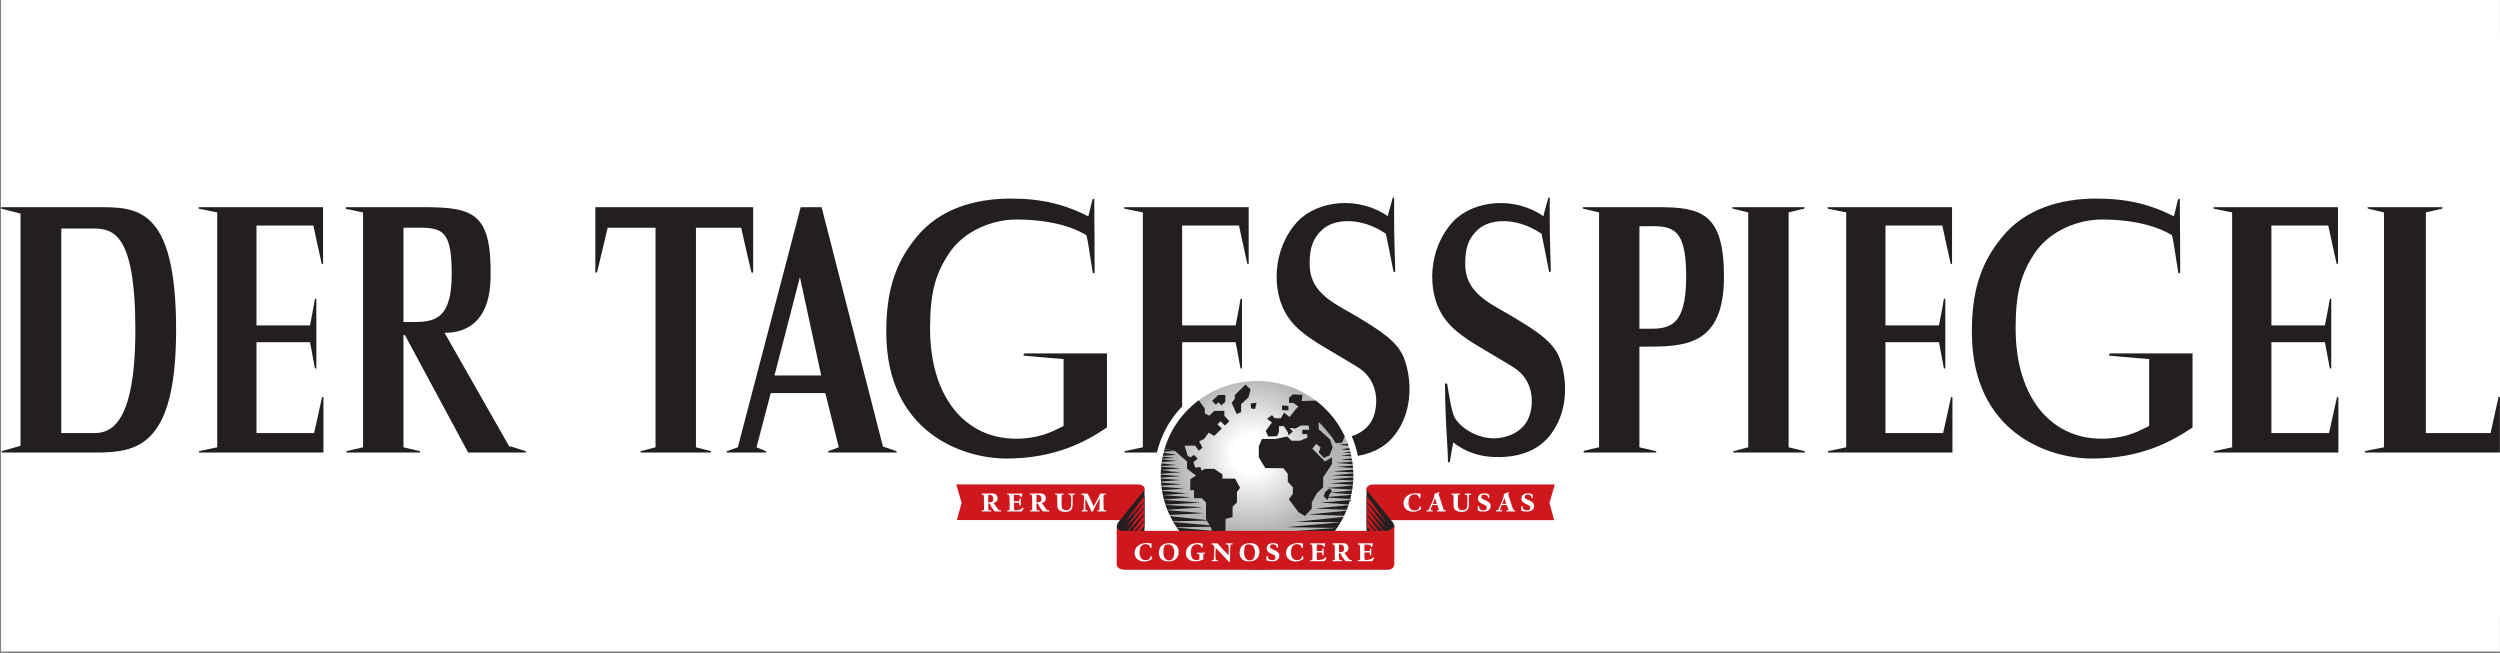 <svg width="1535" height="401" viewBox="0 0 1535 401" fill="none" xmlns="http://www.w3.org/2000/svg">
<rect x="0" y="0" width="1535" height="401" fill="#808080" stroke="none"/>
<rect width="1534.33" height="400.026" transform="translate(0.622)" fill="white"/>
<g clip-path="url(#clip0_115_41)">
<rect width="1534.33" height="360.026" transform="translate(0.622 20)" fill="white"/>
<path d="M12.6 273.72L1.347 276.936C0.669 276.936 0.885 277.852 1.347 277.852C13.988 277.852 58.537 277.852 58.537 277.852C83.803 277.852 108.128 274.636 108.128 202.533C108.128 126.518 83.802 127.21 59.678 127.21C59.678 127.21 15.344 127.21 0.885 127.21C0.669 127.21 0.422 127.902 0.885 128.126L12.6 131.118V273.72ZM37.634 265.922V140.301H55.778C68.403 140.301 83.109 140.759 83.109 202.533C83.109 267.295 64.04 265.922 56.009 265.922H37.634ZM197.458 161.654C197.674 162.346 198.368 162.346 198.368 161.654V127.21C198.368 127.21 141.178 127.21 122.125 127.21C121.893 127.21 121.662 127.902 122.125 128.126L133.378 130.426V274.636L122.587 276.936C121.893 276.936 121.893 277.852 122.587 277.852H198.599V244.1C198.599 243.642 197.905 243.408 197.674 244.1C196.533 249.61 192.849 265.922 192.849 265.922H157.487V210.108H190.336C190.336 210.108 192.402 220.671 193.312 225.963C193.312 226.421 194.236 226.421 194.236 225.963V183.704C194.236 183.247 193.543 183.247 193.312 183.704C192.849 187.149 190.336 199.775 190.336 199.775H157.487V138.465H192.402C192.402 138.465 195.393 152.471 197.458 161.654ZM322.583 277.852C323.046 277.852 323.261 277.17 322.583 276.936C321.442 276.478 316.386 275.098 313.858 274.178H312.717L272.977 204.371C289.286 204.371 301.002 194.494 301.217 170.149C301.911 130.884 290.889 127.21 260.121 127.21C260.121 127.21 228.89 127.21 212.58 127.21C212.134 127.21 212.134 128.126 212.58 128.36C213.259 128.36 222.924 130.426 222.924 130.426C222.924 130.426 222.924 269.137 222.924 274.636L213.043 276.936C212.349 276.936 212.581 277.852 213.043 277.852C220.627 277.852 248.637 277.852 257.593 277.852C258.055 277.852 258.055 276.936 257.593 276.936L247.727 274.636C247.727 272.805 247.727 205.749 247.727 205.749H248.637L287.452 277.852C287.452 277.852 313.411 277.852 322.583 277.852ZM247.727 139.843C269.54 139.843 277.355 137.091 277.355 168.085C277.355 199.775 264.021 197.71 247.727 197.71V139.843ZM393.786 276.936C393.092 276.936 393.092 277.852 393.786 277.852C408.461 277.852 422.257 277.852 436.254 277.852C436.485 277.852 436.948 277.17 436.254 276.936L427.313 274.636V139.843H455.091C455.091 139.843 459.685 160.51 461.288 166.935C461.288 167.627 462.444 167.627 462.444 166.935V127.21H365.529V166.935C365.529 167.627 366.439 167.627 366.67 166.935C369.198 156.144 373.114 139.843 373.114 139.843H402.495V274.636" fill="#231F20"/>
<path d="M506.763 241.342L515.026 274.636L508.829 276.936C508.366 276.936 508.366 277.852 508.829 277.852H550.157C550.85 277.852 550.619 276.936 550.157 276.936L542.125 274.178L504.466 127.21H491.61L453.026 274.636L446.582 276.936C446.135 276.936 445.904 277.852 446.582 277.852C455.076 277.852 460.595 277.852 470.013 277.852C470.476 277.852 470.707 277.17 470.013 276.936L464.51 274.636L473.235 241.342C487.247 241.342 506.763 241.342 506.763 241.342ZM491.147 170.149L504.219 230.546H475.532" fill="#231F20"/>
<path fill-rule="evenodd" clip-rule="evenodd" d="M653.037 220.447C653.037 220.447 638.331 219.297 628.697 218.383C628.003 218.383 628.697 216.997 629.159 216.997H679.675V262.472C667.05 270.969 648.212 281.536 617.906 281.536C591.038 281.536 544.176 265.453 544.176 203.919C544.176 180.946 548.538 162.804 562.55 145.804C576.563 128.36 598.375 121.929 620.419 121.929C630.762 121.929 638.578 122.845 646.378 124.687C658.325 127.434 667.959 132.726 667.959 132.726L668.422 132.268C668.884 130.426 670.719 122.61 670.719 122.61C670.95 121.929 671.874 121.929 671.874 122.61C671.874 125.539 671.902 128.554 671.937 132.449C672 139.557 672.09 149.595 672.09 167.391C672.09 167.861 670.95 167.861 670.95 167.391C670.315 163.792 669.754 160.088 669.238 156.678C668.437 151.388 667.743 146.808 667.05 144.432C658.078 138.922 643.85 134.791 623.641 134.791C609.859 134.791 591.716 141.444 582.313 156.144C574.266 168.541 571.06 180.032 571.06 201.619C571.06 243.866 592.641 269.361 623.872 269.361C637.367 269.361 645.362 265.361 650.56 262.76C651.466 262.306 652.287 261.896 653.037 261.556V220.447ZM766.693 161.654C766.693 162.346 766.015 162.346 765.784 161.654C763.718 152.471 760.743 138.465 760.743 138.465H725.827V199.775H758.662C758.662 199.775 761.205 187.149 761.652 183.703C761.884 183.247 762.578 183.247 762.578 183.703V225.963C762.578 226.42 761.652 226.42 761.652 225.963C760.743 220.671 758.662 210.108 758.662 210.108H725.827V249.533C718.348 257.341 712.912 267.055 710.358 277.851H690.928C690.234 277.851 690.234 276.936 690.928 276.936L701.718 274.636V130.426L690.465 128.126C690.003 127.902 690.234 127.21 690.465 127.21H766.693V161.654ZM833.729 279.887C842.875 278.326 852.153 274.073 858.306 264.314C867.493 250.297 866.568 232.611 862.437 220.905C858.806 210.044 847.597 203.19 835.409 195.736L834.875 195.41C832.642 194.033 830.326 192.723 828.011 191.414C816.035 184.642 804.106 177.896 804.106 162.118C804.106 152.013 806.171 146.274 811.906 140.987C819.259 134.099 835.784 133.183 850.937 143.516C850.937 143.516 854.39 160.052 855.546 166.477C855.546 167.391 856.687 166.935 856.687 166.477C855.908 143.278 855.949 133.588 855.981 125.893C855.987 124.449 855.993 123.074 855.993 121.695C855.993 121.002 855.3 121.002 855.084 121.695C855.013 121.975 854.705 123.077 854.311 124.483C853.42 127.665 852.093 132.408 852.093 132.726C834.643 120.545 809.609 122.61 796.752 135.941C780.674 153.385 781.137 179.116 789.862 193.122C795.899 203.072 805.795 208.899 820.073 217.306C824.243 219.762 828.787 222.437 833.718 225.5C847.499 233.995 846.127 250.297 842.69 257.414C840.051 262.97 835.004 266.202 829.962 267.818C831.617 271.658 832.889 275.697 833.729 279.887ZM917.083 280.609C908.358 280.151 900.327 277.851 892.28 271.661C892.28 271.661 891.14 277.628 890.215 283.367C890.215 284.059 889.058 284.059 889.058 283.367C889.058 280.206 888.792 275.736 888.464 270.213C887.934 261.29 887.24 249.619 887.24 236.284C887.24 235.147 888.38 235.147 888.611 235.827C889.305 240.427 891.371 253.517 893.205 256.498C897.784 263.845 907.911 269.137 917.314 269.137C923.974 269.137 934.086 266.145 938.202 257.414C941.655 250.297 943.042 233.995 929.261 225.5C924.327 222.435 919.78 219.758 915.607 217.301C901.333 208.897 891.437 203.07 885.389 193.122C876.664 179.116 876.202 153.385 892.28 135.941C905.152 122.61 930.171 120.545 947.637 132.726C947.637 132.406 948.976 127.594 949.862 124.411C950.244 123.039 950.542 121.97 950.611 121.695C950.843 121.002 951.537 121.002 951.537 121.695C951.537 123.092 951.531 124.483 951.524 125.947C951.492 133.633 951.45 143.332 952.214 166.477C952.214 166.935 951.074 167.391 951.074 166.477C949.933 160.052 946.48 143.516 946.48 143.516C931.327 133.183 914.786 134.099 907.449 140.987C901.699 146.274 899.633 152.013 899.633 162.118C899.633 177.896 911.563 184.642 923.538 191.414C925.853 192.723 928.17 194.033 930.402 195.41L930.901 195.715C943.118 203.177 954.345 210.034 957.964 220.905C962.096 232.611 963.005 250.297 953.817 264.314C944.877 278.544 929.261 281.067 917.083 280.609ZM1006.61 212.866V274.636L1016.5 276.936C1017.17 276.936 1017.17 277.851 1016.5 277.851H972.855C972.161 277.851 971.946 276.936 972.855 276.712L981.827 274.636V130.426L972.162 128.126C971.484 128.126 971.715 127.21 972.162 127.21H1018.33C1044.5 127.21 1058.52 130.884 1058.52 169.693C1058.52 212.901 1034.25 212.884 1008.21 212.867C1007.68 212.866 1007.15 212.866 1006.61 212.866ZM1010.46 138.894C1009.22 138.908 1007.94 138.923 1006.61 138.923V201.841C1007.64 201.841 1008.65 201.852 1009.65 201.862C1024.07 202.012 1035.32 202.13 1035.32 169.693C1035.32 138.61 1026.24 138.713 1010.46 138.894ZM1064.68 276.936L1073.42 274.636V130.426L1063.99 128.126C1063.54 127.902 1063.3 127.21 1063.99 127.21H1107.63C1108.32 127.21 1108.32 127.902 1107.63 128.126L1098.21 130.426V274.636L1107.86 276.936C1108.56 277.17 1108.09 277.851 1107.86 277.851H1064.68C1064.24 277.851 1063.77 277.17 1064.68 276.936ZM1198.55 161.654C1198.55 162.346 1197.87 162.346 1197.64 161.654C1195.57 152.471 1192.58 138.465 1192.58 138.465H1157.68V199.775H1190.52C1190.52 199.775 1193.04 187.149 1193.51 183.703C1193.72 183.247 1194.42 183.247 1194.42 183.703V225.963C1194.42 226.42 1193.51 226.42 1193.51 225.963C1192.58 220.671 1190.52 210.108 1190.52 210.108H1157.68V265.922H1193.05C1193.05 265.922 1196.73 249.609 1197.87 244.1C1198.1 243.408 1198.8 243.642 1198.8 244.1V277.851H1122.78C1122.09 277.851 1122.09 276.936 1122.78 276.936L1133.57 274.636V130.426L1122.32 128.126C1121.86 127.902 1122.09 127.21 1122.32 127.21H1198.55V161.654ZM1319.57 220.447C1319.57 220.447 1304.88 219.297 1295.23 218.383C1294.54 218.383 1295.23 216.997 1295.68 216.997H1346.21V262.472C1333.58 270.969 1314.75 281.536 1284.43 281.536C1257.57 281.536 1210.73 265.453 1210.73 203.919C1210.73 180.946 1215.07 162.804 1229.1 145.804C1243.1 128.36 1264.91 121.929 1286.95 121.929C1297.3 121.929 1305.1 122.845 1312.91 124.687C1324.86 127.434 1334.49 132.726 1334.49 132.726L1334.96 132.268C1335.4 130.426 1337.25 122.61 1337.25 122.61C1337.47 121.929 1338.41 121.929 1338.41 122.61C1338.41 125.539 1338.44 128.554 1338.47 132.449C1338.54 139.557 1338.63 149.595 1338.63 167.391C1338.63 167.861 1337.47 167.861 1337.47 167.391C1336.85 163.843 1336.3 160.192 1335.79 156.822C1334.98 151.471 1334.28 146.829 1333.59 144.432C1324.61 138.922 1310.38 134.791 1290.18 134.791C1276.39 134.791 1258.25 141.444 1248.83 156.144C1240.8 168.541 1237.59 180.032 1237.59 201.619C1237.59 243.866 1259.18 269.361 1290.41 269.361C1303.9 269.361 1311.9 265.361 1317.1 262.76C1318 262.306 1318.82 261.896 1319.57 261.556V220.447ZM1435.52 161.654C1435.52 162.346 1434.85 162.346 1434.62 161.654C1432.55 152.471 1429.54 138.465 1429.54 138.465H1394.64V199.775H1427.48C1427.48 199.775 1430.02 187.149 1430.48 183.703C1430.7 183.247 1431.39 183.247 1431.39 183.703V225.963C1431.39 226.42 1430.48 226.42 1430.48 225.963C1429.54 220.671 1427.48 210.108 1427.48 210.108H1394.64V265.922H1430.02C1430.02 265.922 1433.69 249.609 1434.85 244.1C1435.06 243.408 1435.76 243.642 1435.76 244.1V277.851H1359.74C1359.05 277.851 1359.05 276.936 1359.74 276.936L1370.54 274.636V130.426L1359.28 128.126C1358.83 127.902 1359.05 127.21 1359.28 127.21H1435.52V161.654ZM1499.36 127.21C1499.82 127.21 1500.05 127.902 1499.36 128.126L1489.48 130.426V265.922H1529.2L1534.03 244.1C1534.03 243.408 1534.95 243.408 1534.95 244.1V277.851H1452.51C1451.82 277.851 1451.82 276.936 1452.28 276.936L1463.77 274.636V130.426L1454.12 128.126C1453.19 127.902 1453.65 127.21 1454.12 127.21H1499.36Z" fill="#231F20"/>
<ellipse cx="771.821" cy="291.891" rx="59.102" ry="57.961" fill="url(#paint0_radial_115_41)"/>
<path fill-rule="evenodd" clip-rule="evenodd" d="M830.92 292.494C830.922 292.293 830.923 292.092 830.923 291.89C830.923 291.488 830.919 291.086 830.911 290.685L817.548 291.893L830.92 292.494ZM830.91 293.109L817.131 294.319L830.837 295.046C830.872 294.403 830.897 293.758 830.91 293.109ZM830.803 295.614L816.715 296.777L830.632 297.677C830.701 296.993 830.758 296.305 830.803 295.614ZM830.591 298.07L814.604 299.631L830.253 300.649C830.385 299.796 830.498 298.936 830.591 298.07ZM830.184 301.085L817.071 302.488L817.826 301.389L816.284 299.866L813.571 302.136L812.8 304.743L813.373 305.3L812.924 305.34L813.448 305.374L815.128 307.008L815.639 305.517L829.058 306.393C829.277 305.558 829.478 304.716 829.66 303.868L815.786 305.088L816.284 303.635L817.029 302.549L829.742 303.479C829.906 302.687 830.053 301.889 830.184 301.085ZM828.891 307.014L810.812 308.603L828.065 309.747C828.362 308.846 828.638 307.935 828.891 307.014ZM827.922 310.176L807.436 312.258L826.877 313.009C827.25 312.076 827.598 311.132 827.922 310.176ZM826.648 313.574L803.228 315.937L825.288 316.622C825.77 315.621 826.224 314.605 826.648 313.574ZM824.915 317.381L795.643 320.423L823.175 320.599C823.789 319.547 824.369 318.474 824.915 317.381ZM823.123 320.69L789.739 323.674L820.49 324.166L783.002 326.944L817.442 327.754L777.947 331.834L812.813 332.357L772.459 335.917L808.754 336.883L770.961 338.668L734.026 335.269L768.158 335.068L751.273 333.449L754.453 330.63L754.321 330.405L761.514 330.226L753.878 329.652L752.403 327.149L752.405 326.998L755.61 326.944L752.409 326.659L752.511 318.623L756.781 317.49V311.127L759.494 308.506V302.136L761.437 299.516L758.338 293.874H750.585V291.267L745.544 287.882H739.732L737.79 289.009L737.019 286.751L733.921 287.148L732.749 283.759L735.477 281.513L735.293 281.469L733.011 279.26L731.207 280.759L729.265 280.013L727.338 273.635H733.766L736.064 276.695L738.329 274.864L736.248 270.998L739.331 269.516L742.137 265.663L745.544 267.62L750.199 263.135L747.486 260.516L749.413 258.643L752.126 261.256L754.839 258.643L751.756 255.264V252.265H745.544L742.445 255.264L739.732 253.741V250.759L736.018 245.771C726.108 253.181 718.658 263.593 715.078 275.622L721.141 276.64L721.361 276.831L715.028 275.791C714.873 276.319 714.725 276.85 714.585 277.383L721.41 276.874L728.88 283.39L728.818 287.751L734.306 292.001L730.822 294.265V300.991H733.15V305.881H737.79L740.503 308.506V318.623L740.897 319.34L718.494 316.911C719.016 317.979 719.57 319.029 720.155 320.059L741.07 319.654L742.664 322.554L720.429 320.536C721.066 321.632 721.738 322.706 722.444 323.756L743.129 323.399L744.002 324.988L744.013 325.911L722.612 324.005C723.416 325.186 724.262 326.337 725.149 327.455L744.027 327.138L744.048 328.914L725.182 327.497C726.157 328.723 727.182 329.911 728.253 331.056L746.104 330.61L749.437 333.273L728.445 331.26C731.448 334.441 734.81 337.291 738.469 339.747L765.031 339.347L803.653 340.734C811.674 335.697 818.372 328.811 823.123 320.69ZM803.253 340.984L771.026 342.974L739.416 340.371C741.419 341.66 743.506 342.834 745.668 343.882L764.443 343.743L797.12 344.287C799.236 343.303 801.284 342.199 803.253 340.984ZM796.549 344.549L770.826 346.221L747.39 344.683C748.815 345.318 750.271 345.9 751.754 346.425C752.898 346.79 754.057 347.126 755.23 347.43L777.985 347.006L789.747 347.051C790.673 346.788 791.591 346.506 792.499 346.204C793.874 345.701 795.224 345.148 796.549 344.549ZM718.149 316.194L739.177 315.118L716.858 313.242C717.261 314.24 717.692 315.224 718.149 316.194ZM716.774 313.034L738.329 311.469L715.669 310.027C716.01 311.042 716.379 312.045 716.774 313.034ZM715.604 309.832L737.065 308.603L714.728 306.931C714.995 307.909 715.287 308.876 715.604 309.832ZM714.678 306.748L731.176 305.34L714.007 303.984C714.208 304.914 714.432 305.835 714.678 306.748ZM714.005 303.975L728.448 302.943L713.498 301.327C713.646 302.217 713.815 303.1 714.005 303.975ZM713.443 300.995L726.937 300.017L713.136 298.819C713.225 299.549 713.327 300.274 713.443 300.995ZM713.069 298.244L725.412 297.342L712.884 296.263C712.934 296.926 712.996 297.587 713.069 298.244ZM713.196 284.486C713.123 285.051 713.057 285.619 713.001 286.19L722.36 285.54L713.196 284.486ZM712.963 286.581C712.903 287.226 712.854 287.874 712.816 288.525L724.995 287.558L712.963 286.581ZM712.814 288.565C712.769 289.344 712.74 290.126 712.727 290.912L724.888 289.954L717.129 289.329L718.552 289.231L712.814 288.565ZM712.721 291.361L724.764 292.339L712.735 293.294C712.724 292.827 712.718 292.36 712.718 291.89C712.718 291.714 712.719 291.537 712.721 291.361ZM712.749 293.775C712.77 294.41 712.801 295.043 712.842 295.673L724.641 294.736L712.749 293.775ZM714.437 277.959C714.275 278.6 714.125 279.246 713.986 279.895L722.359 279.26L714.437 277.959ZM713.89 280.35C713.795 280.812 713.705 281.276 713.621 281.742L721.204 281.121L713.89 280.35ZM713.57 282.028C713.473 282.583 713.384 283.141 713.304 283.701L722.359 282.951L713.57 282.028ZM807.867 245.954L799.235 246.25L799.728 242.451L793.809 242.131L791.481 244.299V247.4H794.194L797.165 249.605L795.35 251.519L791.866 256.011L788.382 253.391L786.456 256.764H782.571L781.014 254.891L777.931 257.137L781.014 259.383L777.145 264.633L778.701 268.006L784.112 267.867L785.284 265.008V261.653L788.305 261.599L790.71 265.399L791.095 267.254L793.809 265.008L791.727 262.706L795.35 263.135L798.849 261.256H803.505L803.89 263.875H799.62V266.506H802.734V268.77L798.079 270.625H793.038L790.324 268.006L783.342 269.516H774.817L772.89 274.021V280.759L776.898 287.37L787.997 287.509L790.71 290.894V295.747L793.809 299.143V303.262L791.357 306.519L797.292 314.504L801.238 316.822L805.432 312.258V308.506L808.53 302.889L812.414 299.143V293.128L817.826 284.878V280.759L813.571 283.39L805.817 275.502L808.144 272.522L810.873 274.744L809.686 277.767L812.8 281.133L816.284 279.64L818.226 274.744L816.684 269.891L809.686 263.501V259.01L813.185 262.762L817.826 268.379L820.153 272.125L824.037 271.752L825.664 267.955C821.639 259.262 815.49 251.716 807.867 245.954ZM827.508 272.426L821.771 273.117L827.944 273.671C827.803 273.254 827.658 272.839 827.508 272.426ZM828.405 275.1L823.175 275.966L828.783 276.378C828.662 275.95 828.536 275.524 828.405 275.1ZM829.035 277.303L824.315 277.796L829.267 278.208C829.192 277.905 829.115 277.604 829.035 277.303ZM829.453 278.985L823.175 279.64L829.715 280.174C829.632 279.776 829.544 279.38 829.453 278.985ZM829.965 281.44L823.175 282.217L830.185 282.705C830.116 282.282 830.043 281.86 829.965 281.44ZM830.301 283.451L820.538 284.239L830.514 285.036C830.45 284.505 830.379 283.977 830.301 283.451ZM830.602 285.814L820.661 286.624L830.75 287.425C830.708 286.886 830.659 286.349 830.602 285.814ZM830.812 288.312L818.396 289.436L830.894 290.066C830.876 289.479 830.848 288.894 830.812 288.312ZM756.226 247.4L758.169 244.769V242.523L764.751 236.133L767.849 239.127L766.616 243.926L762.037 248.14V253.018L759.386 254.234L756.226 247.4ZM786.525 347.874L772.565 349.141L759.438 348.372C763.432 349.129 767.565 349.526 771.795 349.526C776.869 349.526 781.802 348.954 786.525 347.874ZM746.546 248.513L744.172 246.124L748.087 242.523H752.341V246.642L750.014 248.888L748.087 247.015L746.546 248.513ZM767.849 247.773L768.234 250.759L770.562 251.145L771.564 247.237L767.849 247.773ZM791.095 249.273V251.892H787.226V248.888L791.095 249.273Z" fill="#231F20"/>
<path d="M954.681 297.45H843.152C843.152 297.45 837.279 297.493 839.622 302.323L852.448 319.369H954.25L951.382 308.754L954.681 297.45Z" fill="#CF171E"/>
<path d="M839.067 299.474V327.619L853.002 327.787C853.002 327.787 858.352 324.764 855.007 320.471C852.771 317.612 839.514 301.461 839.514 301.461L839.067 299.474Z" fill="#231F20"/>
<path fill-rule="evenodd" clip-rule="evenodd" d="M839.282 304.442L852.555 322.35L839.282 308.187V304.442Z" fill="#CF171E"/>
<path d="M839.282 304.442L852.555 322.35L839.282 308.187V304.442Z" stroke="#231F20" stroke-width="0.228" stroke-miterlimit="3.864"/>
<path fill-rule="evenodd" clip-rule="evenodd" d="M839.282 308.296L852.555 326.233L839.282 312.065V308.296Z" fill="#CF171E"/>
<path d="M839.282 308.296L852.555 326.233L839.282 312.065V308.296Z" stroke="#231F20" stroke-width="0.228" stroke-miterlimit="3.864"/>
<path fill-rule="evenodd" clip-rule="evenodd" d="M839.282 312.065L852.555 329.992L839.282 315.834V312.065Z" fill="#CF171E"/>
<path d="M839.282 312.065L852.555 329.992L839.282 315.834V312.065Z" stroke="#231F20" stroke-width="0.228" stroke-miterlimit="3.864"/>
<path fill-rule="evenodd" clip-rule="evenodd" d="M839.282 316.058L852.555 333.984L839.282 319.827V316.058Z" fill="#CF171E"/>
<path d="M839.282 316.058L852.555 333.984L839.282 319.827V316.058Z" stroke="#231F20" stroke-width="0.228" stroke-miterlimit="3.864"/>
<path fill-rule="evenodd" clip-rule="evenodd" d="M839.282 319.827L852.555 337.729L839.282 323.573V319.827Z" fill="#CF171E"/>
<path d="M839.282 319.827L852.555 337.729L839.282 323.573V319.827Z" stroke="#231F20" stroke-width="0.228" stroke-miterlimit="3.864"/>
<path d="M587.122 297.415H698.65C698.65 297.415 704.523 297.439 702.196 302.274L689.355 319.315H587.553L590.421 308.688L587.122 297.415Z" fill="#CF171E"/>
<path d="M702.735 299.42V327.565L688.8 327.721C688.8 327.721 683.451 324.71 686.812 320.423C689.047 317.556 702.288 301.407 702.288 301.407L702.735 299.42Z" fill="#231F20"/>
<path fill-rule="evenodd" clip-rule="evenodd" d="M702.52 304.382L689.248 322.296L702.52 308.139V304.382Z" fill="#CF171E"/>
<path d="M702.52 304.382L689.248 322.296L702.52 308.139V304.382Z" stroke="#231F20" stroke-width="0.228" stroke-miterlimit="3.864"/>
<path fill-rule="evenodd" clip-rule="evenodd" d="M702.52 308.241L689.248 326.167L702.52 312.011V308.241Z" fill="#CF171E"/>
<path d="M702.52 308.241L689.248 326.167L702.52 312.011V308.241Z" stroke="#231F20" stroke-width="0.228" stroke-miterlimit="3.864"/>
<path fill-rule="evenodd" clip-rule="evenodd" d="M702.52 312.011L689.248 329.938L702.52 315.78V312.011Z" fill="#CF171E"/>
<path d="M702.52 312.011L689.248 329.938L702.52 315.78V312.011Z" stroke="#231F20" stroke-width="0.228" stroke-miterlimit="3.864"/>
<path fill-rule="evenodd" clip-rule="evenodd" d="M702.52 316.004L689.248 333.93L702.52 319.761V316.004Z" fill="#CF171E"/>
<path d="M702.52 316.004L689.248 333.93L702.52 319.761V316.004Z" stroke="#231F20" stroke-width="0.228" stroke-miterlimit="3.864"/>
<path fill-rule="evenodd" clip-rule="evenodd" d="M702.52 319.761L689.248 337.675L702.52 323.507V319.761Z" fill="#CF171E"/>
<path d="M702.52 319.761L689.248 337.675L702.52 323.507V319.761Z" stroke="#231F20" stroke-width="0.228" stroke-miterlimit="3.864"/>
<path fill-rule="evenodd" clip-rule="evenodd" d="M690.619 349.851C685.517 349.706 685.64 346.617 685.64 346.617L685.671 323.271C685.671 323.271 685.332 326.415 691.066 325.945C691.282 325.92 846.497 325.968 850.69 325.968C854.899 325.968 856.101 322.518 856.101 322.518V346.424C856.101 346.424 856.317 349.851 851.677 349.851H690.619Z" fill="#CF171E"/>
<path d="M614.653 313.938C614.653 313.853 614.638 313.396 614.638 313.396C614.638 313.317 614.623 313.317 614.499 313.317C614.237 313.317 613.944 313.317 613.559 313.317C613.019 312.981 612.218 311.927 611.647 311.096C611.231 310.488 610.553 309.463 610.137 308.976C609.967 308.891 609.998 308.808 610.183 308.825C610.661 308.657 611.262 308.41 611.647 308.114C612.233 307.627 612.542 306.815 612.542 305.754C612.542 305.249 612.264 304.327 611.493 303.612C611.015 303.166 610.26 303.038 609.628 302.997C609.35 302.984 608.672 302.961 608.41 302.961C608.21 302.961 606.73 302.997 606.499 302.997L602.799 303.051C602.738 303.051 602.737 303.051 602.737 303.111C602.737 303.231 602.737 303.647 602.737 303.707C602.737 303.786 602.737 303.786 602.815 303.786H603.663C603.786 303.786 604.125 303.972 604.156 305.858C604.156 307.729 604.156 308.765 604.156 309.018C604.156 309.308 604.156 312.872 604.156 313.077C604.156 313.275 604.156 313.317 604.017 313.317H602.938C602.876 313.317 602.861 313.342 602.861 313.427C602.861 313.522 602.861 313.884 602.861 313.961C602.861 314.022 602.876 314.034 602.953 314.034H608.626C608.688 314.034 608.688 314.034 608.688 313.961C608.688 313.884 608.688 313.439 608.688 313.408C608.688 313.317 608.687 313.317 608.611 313.317H607.1C606.992 313.317 606.792 313.203 606.792 311.661C606.792 310.108 606.776 309.283 606.776 309.21C606.776 309.127 606.776 309.103 606.915 309.127C607.285 309.156 607.47 309.194 607.578 309.194C607.655 309.194 607.686 309.21 607.717 309.326C608.025 310.168 608.78 311.361 608.965 311.626C609.135 311.914 610.198 313.505 610.769 313.938C610.861 314.005 610.815 314.034 610.969 314.034H614.576C614.638 314.034 614.653 314.034 614.653 313.938ZM609.875 306.2C609.875 307.447 609.489 308.044 608.672 308.307C608.626 308.326 608.133 308.423 607.655 308.423C607.301 308.423 607.023 308.392 606.884 308.338C606.776 308.307 606.776 308.326 606.776 308.23C606.776 308.091 606.776 306.796 606.776 306.519C606.776 306.218 606.807 304.008 606.807 303.9C606.807 303.815 606.807 303.786 607.054 303.786C608.302 303.786 608.965 304.147 609.273 304.472C609.566 304.803 609.875 305.478 609.875 306.2ZM628.542 312.035C628.604 311.897 627.957 311.541 627.879 311.661C627.772 311.842 627.402 312.246 627.001 312.577C626.677 312.861 624.765 313.312 623.07 313.312C622.607 313.312 622.546 312.277 622.546 311.18C622.546 310.885 622.546 309.21 622.546 309.096C622.546 308.723 622.577 308.682 622.854 308.682C623.055 308.682 625.305 308.603 625.583 308.657C625.675 308.682 625.706 308.723 625.752 308.825C625.798 309.018 625.999 310.29 625.999 310.373C626.03 310.47 626.03 310.488 626.107 310.488C626.184 310.488 626.6 310.488 626.677 310.488C626.723 310.488 626.754 310.47 626.754 310.296C626.754 310.192 626.723 308.392 626.723 308.181C626.723 307.965 626.816 306.399 626.816 306.303C626.816 306.188 626.77 306.164 626.708 306.164C626.631 306.164 626.199 306.164 626.169 306.164C626.076 306.164 626.045 306.188 626.03 306.314C625.999 306.519 625.86 307.405 625.783 307.646C625.752 307.729 625.644 307.729 625.521 307.766C625.213 307.826 623.132 307.795 622.823 307.795C622.7 307.826 622.515 307.795 622.515 307.669C622.515 307.447 622.515 303.997 622.561 303.9C622.577 303.846 622.577 303.792 622.7 303.792C623.286 303.786 624.134 303.827 624.75 303.858C625.752 303.912 626.569 304.207 626.785 305.135C626.909 305.219 627.063 305.249 627.278 305.249C627.371 305.176 627.417 305.093 627.448 304.888C627.494 304.743 627.664 303.485 627.679 303.37C627.71 303.189 627.772 302.961 627.54 302.984C627.294 302.997 626.816 303.051 626.569 303.051C626.338 303.051 622.654 303.051 622.315 303.051H618.63C618.522 303.051 618.523 303.051 618.523 303.135C618.523 303.22 618.523 303.612 618.523 303.695C618.523 303.761 618.553 303.786 618.615 303.786H619.447C619.617 303.9 619.833 304.762 619.833 305.478C619.833 305.659 619.895 308.296 619.895 308.446C619.895 308.603 619.864 313.01 619.864 313.161C619.864 313.312 619.833 313.317 619.694 313.317H618.6C618.523 313.317 618.523 313.342 618.523 313.408C618.523 313.493 618.523 313.872 618.523 313.938C618.523 314.022 618.523 314.034 618.615 314.034H627.263C627.325 314.034 627.371 314.034 627.432 313.938C627.525 313.812 628.465 312.15 628.542 312.035ZM644.25 313.938C644.25 313.853 644.235 313.396 644.235 313.396C644.235 313.317 644.235 313.317 644.096 313.317C643.85 313.317 643.572 313.317 643.156 313.317C642.617 312.981 641.815 311.927 641.26 311.096C640.844 310.488 640.15 309.463 639.734 308.976C639.579 308.891 639.61 308.808 639.78 308.825C640.258 308.657 640.859 308.41 641.245 308.114C641.83 307.627 642.154 306.815 642.154 305.754C642.154 305.249 641.877 304.327 641.106 303.612C640.612 303.166 639.857 303.038 639.225 302.997C638.963 302.984 638.285 302.961 638.023 302.961C637.807 302.961 636.327 302.997 636.111 302.997L632.411 303.051C632.334 303.051 632.335 303.051 632.335 303.111C632.335 303.231 632.335 303.647 632.335 303.707C632.335 303.786 632.335 303.786 632.427 303.786H633.259C633.383 303.786 633.737 303.972 633.753 305.858C633.768 307.729 633.753 308.765 633.753 309.018C633.753 309.308 633.753 312.872 633.753 313.077C633.753 313.275 633.753 313.317 633.614 313.317H632.55C632.489 313.317 632.458 313.342 632.458 313.427C632.458 313.522 632.458 313.884 632.458 313.961C632.458 314.022 632.489 314.034 632.566 314.034H638.223C638.3 314.034 638.3 314.034 638.3 313.961C638.3 313.884 638.3 313.439 638.3 313.408C638.3 313.317 638.3 313.317 638.208 313.317H636.697C636.589 313.317 636.404 313.203 636.404 311.661C636.404 310.108 636.389 309.283 636.389 309.21C636.389 309.127 636.389 309.103 636.528 309.127C636.897 309.156 637.082 309.194 637.175 309.194C637.252 309.194 637.283 309.21 637.329 309.326C637.637 310.168 638.377 311.361 638.562 311.626C638.732 311.914 639.826 313.505 640.381 313.938C640.458 314.005 640.427 314.034 640.582 314.034H644.189C644.235 314.034 644.25 314.034 644.25 313.938ZM639.472 306.2C639.472 307.447 639.102 308.044 638.285 308.307C638.223 308.326 637.745 308.423 637.252 308.423C636.898 308.423 636.635 308.392 636.497 308.338C636.389 308.307 636.389 308.326 636.389 308.23C636.389 308.091 636.389 306.796 636.389 306.519C636.389 306.218 636.404 304.008 636.404 303.9C636.404 303.815 636.404 303.786 636.651 303.786C637.915 303.786 638.577 304.147 638.87 304.472C639.163 304.803 639.472 305.478 639.472 306.2ZM659.943 303.678C659.943 303.612 659.943 303.195 659.943 303.135C659.943 303.051 659.927 303.051 659.866 303.051H656.12C656.027 303.051 656.012 303.051 656.012 303.135C656.012 303.195 656.012 303.635 656.012 303.695C656.012 303.761 656.027 303.786 656.12 303.786H657.322C657.507 304.057 657.708 305.508 657.739 306.393C657.754 306.815 657.646 309.668 657.631 309.97C657.569 310.874 657.369 312.246 656.613 312.716C656.274 312.927 655.843 313.228 654.687 313.228C654.132 313.228 653.361 313.228 652.729 312.757C652.282 312.426 652.097 311.987 651.958 311.319C651.865 310.795 651.804 309.735 651.804 308.922C651.804 306.784 651.896 304.123 651.896 303.912C651.896 303.792 651.927 303.786 652.02 303.786H652.975C653.037 303.786 653.053 303.827 653.053 303.732C653.053 303.635 653.053 303.142 653.053 303.111C653.053 303.051 653.052 303.051 652.944 303.051H648.073C647.981 303.051 647.981 303.069 647.981 303.142C647.981 303.249 647.981 303.612 647.981 303.695C647.981 303.761 647.996 303.786 648.073 303.786H648.813C649.137 303.786 649.137 305.027 649.137 305.719C649.137 305.966 649.183 310.031 649.199 310.337C649.23 311.529 649.461 312.078 649.769 312.565C650.139 313.107 651.079 313.733 651.634 313.961C652.097 314.143 653.129 314.299 654.363 314.287C656.69 314.257 658.694 313.234 658.617 309.602C658.571 306.784 658.602 304.382 658.602 304.153C658.602 303.761 658.756 303.786 659.126 303.786H659.897C659.943 303.786 659.943 303.761 659.943 303.678ZM679.166 313.961C679.166 313.884 679.166 313.456 679.166 313.408C679.166 313.342 679.135 313.317 679.089 313.317H678.102C677.624 313.317 677.624 312.119 677.609 311.68C677.594 311.361 677.547 308.41 677.547 308.061C677.547 307.712 677.578 304.658 677.609 304.327C677.64 303.966 677.717 303.786 677.917 303.786H678.749C678.811 303.786 678.826 303.738 678.857 303.695C678.888 303.635 678.857 303.111 678.857 303.111C678.826 303.069 678.811 303.051 678.719 303.051H675.759C675.62 303.051 675.574 303.051 675.497 303.195C675.451 303.262 673.262 307.681 673.2 307.826C673.061 308.073 671.982 309.849 671.643 310.615C671.705 310.945 671.335 310.969 671.427 310.615C671.227 310.072 669.978 307.507 669.747 307.031C669.608 306.766 667.928 303.28 667.866 303.166C667.82 303.069 667.759 303.051 667.651 303.051H664.012C663.966 303.051 663.951 303.069 663.951 303.111C663.951 303.189 663.951 303.666 663.951 303.707C663.951 303.761 663.966 303.786 664.012 303.786C664.413 303.815 664.861 303.792 664.999 303.875C665.369 304.111 665.631 304.623 665.631 305.357C665.631 306.815 665.508 308.326 665.492 308.603C665.492 308.808 665.369 312.179 665.369 312.956C665.369 313.257 665.277 313.317 665.153 313.317H664.259C664.198 313.317 664.167 313.439 664.167 313.547C664.167 313.619 664.167 313.914 664.167 313.968C664.167 314.034 664.198 314.034 664.275 314.034H667.712C667.743 314.034 667.758 314.034 667.758 313.961C667.758 313.872 667.758 313.456 667.758 313.396C667.758 313.342 667.759 313.317 667.682 313.317H666.772C666.418 313.317 666.387 312.48 666.387 312.065C666.387 311.776 666.371 310.584 666.371 310.35C666.371 309.055 666.448 306.869 666.448 306.573C666.232 305.899 666.587 305.868 666.664 306.531C667.203 307.476 667.836 308.976 668.067 309.519C668.329 310.138 669.901 313.174 670.024 313.914C670.04 314.065 670.148 314.119 670.487 314.119C670.765 314.119 671.088 314.106 671.104 313.914C671.15 313.588 671.674 312.631 671.782 312.397C672.275 311.234 674.449 307.296 675.003 306.243C675.096 305.659 675.466 305.742 675.204 306.314C675.142 306.604 675.142 307.977 675.142 309.254C675.142 309.627 675.034 312.981 675.034 313.131C675.034 313.275 674.927 313.317 674.834 313.317H673.909C673.848 313.317 673.832 313.342 673.832 313.408C673.832 313.456 673.832 313.884 673.832 313.961C673.832 314.034 673.848 314.034 673.94 314.034H679.073C679.166 314.034 679.166 314.022 679.166 313.961ZM872.549 312.161C872.503 312.078 872.379 311.765 872.348 311.661C872.271 311.5 872.133 311.15 872.102 311C872.056 310.818 871.886 310.818 871.732 310.849C871.531 310.903 871.531 311.181 871.515 311.301C871.485 311.512 871.393 311.897 871.269 312.125C871.069 312.492 870.96 312.631 870.513 312.938C870.066 313.228 868.803 313.373 868.418 313.373C867.385 313.373 866.475 313.053 865.874 312.258C865.072 311.21 864.826 310 864.826 308.603C864.826 306.369 865.52 305.207 865.705 304.87C866.244 304.057 867.384 303.552 868.309 303.552C869.404 303.552 870.174 303.858 870.575 304.207C870.899 304.509 871.1 304.87 871.177 305.158C871.208 305.286 871.239 305.435 871.285 305.574C871.347 305.851 871.331 305.924 871.654 305.935C872.163 305.966 872.117 305.742 872.117 305.34C872.117 305.158 872.163 304.412 872.194 304.008C872.209 303.786 872.256 303.527 872.302 303.413C872.364 303.28 872.256 303.22 872.133 303.189C871.855 303.111 871.331 302.997 870.992 302.961C870.575 302.93 869.682 302.876 869.142 302.876C867.385 302.876 865.935 303.28 864.671 304.008C864.055 304.358 863.176 305.008 862.59 305.953C862.344 306.351 861.773 307.284 861.773 308.874C861.773 310.885 862.591 311.957 863.3 312.662C864.363 313.685 866.105 314.185 867.446 314.185C868.911 314.185 869.62 314.022 870.39 313.758C870.884 313.588 871.993 313.023 872.564 312.426C872.625 312.372 872.58 312.216 872.549 312.161ZM887.655 313.951C887.655 313.884 887.655 313.505 887.655 313.439C887.655 313.354 887.609 313.317 887.548 313.317H887.054C886.715 313.228 886.515 312.909 886.268 312.403C885.929 311.661 885.143 309.018 885.035 308.688C884.896 308.369 884.156 306.02 884.064 305.688C883.971 305.369 883.663 304.387 883.571 304.207C883.432 303.875 883.401 303.678 883.401 303.473C883.401 303.347 883.493 303.135 883.663 302.997C883.832 302.864 883.832 302.816 883.709 302.485C883.647 302.28 883.447 302.184 883.416 302.197C883.278 302.274 880.842 303.249 880.75 303.28C880.657 303.316 880.487 303.442 880.549 303.556C880.657 303.695 880.688 304.093 880.688 304.424C880.688 304.911 879.285 308.307 879.239 308.458C879.177 308.597 877.512 312.426 877.343 312.818C877.158 313.203 877.019 313.317 876.818 313.317H875.971C875.924 313.317 875.909 313.354 875.909 313.408C875.909 313.439 875.909 313.884 875.909 313.951C875.909 314.005 875.925 314.034 876.002 314.034C876.171 314.034 877.512 314.034 877.651 314.034C877.805 314.034 879.408 314.034 879.609 314.034C879.67 314.034 879.701 314.005 879.701 313.951C879.701 313.907 879.701 313.534 879.701 313.439C879.701 313.354 879.671 313.317 879.578 313.317H878.699C878.591 313.234 878.452 313.174 878.452 312.872C878.452 312.716 878.561 312.36 878.622 312.125C878.746 311.734 879.27 310.518 879.377 310.18C879.393 310.114 879.439 310.084 879.501 310.084C880.549 310.138 882.245 310.151 882.445 310.138C882.522 310.138 882.569 310.168 882.615 310.296C882.707 310.47 883.447 312.745 883.509 312.896C883.617 313.174 883.447 313.317 883.339 313.317H882.476C882.384 313.317 882.306 313.354 882.306 313.439C882.306 313.468 882.306 313.872 882.306 313.938C882.306 314.005 882.338 314.034 882.384 314.034C882.692 314.034 885.204 314.034 885.497 314.034C885.775 314.034 887.1 314.034 887.532 314.034C887.578 314.034 887.655 314.005 887.655 313.951ZM882.183 309.241C882.214 309.32 882.198 309.362 882.137 309.362C881.751 309.337 880.379 309.392 879.778 309.374C879.701 309.374 879.67 309.337 879.748 309.2C879.809 309.055 880.411 307.592 880.488 307.381C880.549 307.213 880.796 306.604 880.842 306.436C880.873 306.351 880.95 305.814 881.073 305.814C881.212 305.814 881.181 306.164 881.181 306.285C881.212 306.453 881.551 307.381 881.613 307.549C881.659 307.712 882.137 309.14 882.183 309.241ZM903.255 303.678C903.255 303.612 903.255 303.195 903.255 303.135C903.255 303.051 903.24 303.051 903.178 303.051H899.433C899.34 303.051 899.325 303.051 899.325 303.135C899.325 303.195 899.325 303.635 899.325 303.695C899.325 303.761 899.34 303.786 899.433 303.786H900.635C900.82 304.057 901.005 305.508 901.051 306.38C901.051 306.815 900.958 309.668 900.943 309.97C900.897 310.874 900.681 312.246 899.926 312.716C899.571 312.927 899.155 313.228 897.999 313.228C897.444 313.228 896.673 313.228 896.041 312.757C895.594 312.426 895.409 311.987 895.27 311.319C895.178 310.795 895.116 309.735 895.116 308.922C895.116 306.784 895.224 304.123 895.224 303.912C895.224 303.792 895.224 303.786 895.332 303.786H896.288C896.35 303.786 896.35 303.827 896.35 303.732C896.35 303.635 896.35 303.142 896.35 303.111C896.35 303.051 896.35 303.051 896.257 303.051H891.386C891.278 303.051 891.278 303.069 891.278 303.142C891.278 303.249 891.278 303.612 891.278 303.695C891.278 303.761 891.309 303.786 891.386 303.786H892.126C892.465 303.786 892.465 305.027 892.465 305.719C892.465 305.966 892.496 310.031 892.511 310.337C892.542 311.529 892.773 312.078 893.082 312.552C893.452 313.107 894.392 313.733 894.947 313.951C895.41 314.143 896.427 314.299 897.66 314.287C900.003 314.257 902.007 313.234 901.93 309.602C901.884 306.784 901.914 304.382 901.914 304.153C901.914 303.761 902.068 303.786 902.438 303.786H903.209C903.255 303.786 903.255 303.761 903.255 303.678ZM915.264 310.874C915.264 309.807 914.786 308.825 914.154 308.326C913.399 307.712 912.628 307.405 911.857 307.091C911.333 306.881 910.223 306.339 909.9 306.05C909.715 305.893 909.468 305.52 909.468 304.984C909.468 304.526 909.652 304.194 909.961 303.997C910.223 303.792 910.624 303.666 911.179 303.666C912.12 303.666 912.967 304.147 913.198 304.345C913.322 304.472 913.506 304.731 913.553 304.954C913.583 305.104 913.692 305.508 913.707 305.659C913.723 305.754 913.722 305.802 913.784 305.814C913.923 305.868 914.323 305.773 914.4 305.742C914.447 305.7 914.447 305.7 914.447 305.549C914.447 305.423 914.354 303.942 914.323 303.827C914.308 303.695 914.308 303.695 914.185 303.612C914.03 303.473 912.951 302.901 911.456 302.901C910.439 302.901 909.406 303.111 908.697 303.612C908.173 303.997 907.449 304.772 907.449 305.953C907.449 307.062 907.942 307.965 908.527 308.446C909.16 308.947 910.146 309.392 910.932 309.722C911.734 310.054 912.304 310.47 912.504 310.681C912.736 310.915 912.874 311.386 912.874 311.746C912.874 312.161 912.736 312.637 912.458 312.896C912.119 313.191 911.456 313.408 910.824 313.408C910.346 313.408 909.406 313.161 909.021 312.909C908.62 312.637 908.327 312.192 908.204 311.5C908.188 311.349 908.127 311.096 908.111 310.982C908.096 310.885 908.096 310.831 907.988 310.831C907.926 310.831 907.541 310.831 907.449 310.831C907.325 310.831 907.325 310.885 907.325 310.982C907.325 311.12 907.325 313.053 907.325 313.174C907.325 313.275 907.31 313.426 907.433 313.505C908.096 313.938 909.73 314.119 910.824 314.119C912.119 314.119 913.029 313.884 913.83 313.373C914.601 312.872 915.264 311.842 915.264 310.874ZM930.324 313.951C930.324 313.884 930.324 313.505 930.324 313.439C930.324 313.354 930.263 313.317 930.217 313.317H929.723C929.384 313.228 929.169 312.909 928.953 312.403C928.598 311.661 927.811 309.018 927.688 308.688C927.565 308.369 926.825 306.02 926.732 305.688C926.655 305.369 926.332 304.387 926.239 304.207C926.1 303.875 926.07 303.678 926.07 303.473C926.07 303.347 926.162 303.135 926.332 302.997C926.517 302.864 926.517 302.816 926.378 302.485C926.316 302.28 926.132 302.184 926.086 302.197C925.947 302.274 923.511 303.249 923.419 303.28C923.342 303.316 923.157 303.442 923.234 303.556C923.311 303.695 923.357 304.093 923.357 304.424C923.357 304.911 921.954 308.307 921.892 308.458C921.861 308.597 920.181 312.426 920.012 312.818C919.827 313.203 919.672 313.317 919.487 313.317H918.64C918.594 313.317 918.578 313.354 918.578 313.408C918.578 313.439 918.578 313.884 918.578 313.951C918.578 314.005 918.593 314.034 918.67 314.034C918.84 314.034 920.181 314.034 920.32 314.034C920.474 314.034 922.078 314.034 922.278 314.034C922.34 314.034 922.355 314.005 922.355 313.951C922.355 313.907 922.355 313.534 922.355 313.439C922.355 313.354 922.339 313.317 922.247 313.317H921.368C921.261 313.234 921.121 313.174 921.121 312.872C921.121 312.716 921.23 312.36 921.292 312.125C921.43 311.734 921.939 310.518 922.047 310.18C922.062 310.114 922.108 310.084 922.17 310.084C923.233 310.138 924.898 310.151 925.114 310.138C925.191 310.138 925.237 310.168 925.283 310.296C925.376 310.47 926.132 312.745 926.178 312.896C926.271 313.174 926.132 313.317 925.993 313.317H925.145C925.037 313.317 924.975 313.354 924.975 313.439C924.975 313.468 924.975 313.872 924.975 313.938C924.975 314.005 925.007 314.034 925.053 314.034C925.361 314.034 927.858 314.034 928.166 314.034C928.444 314.034 929.77 314.034 930.201 314.034C930.247 314.034 930.324 314.005 930.324 313.951ZM924.852 309.241C924.883 309.32 924.868 309.362 924.822 309.362C924.436 309.337 923.049 309.392 922.447 309.374C922.386 309.374 922.34 309.337 922.417 309.2C922.478 309.055 923.079 307.592 923.156 307.381C923.233 307.213 923.45 306.604 923.511 306.436C923.542 306.351 923.619 305.814 923.727 305.814C923.866 305.814 923.835 306.164 923.866 306.285C923.866 306.453 924.22 307.381 924.266 307.549C924.328 307.712 924.821 309.14 924.852 309.241ZM941.963 310.874C941.963 309.807 941.501 308.825 940.869 308.326C940.098 307.712 939.342 307.405 938.571 307.091C938.047 306.881 936.923 306.339 936.614 306.05C936.429 305.893 936.182 305.52 936.182 304.984C936.182 304.526 936.367 304.194 936.675 303.997C936.922 303.792 937.338 303.666 937.893 303.666C938.833 303.666 939.682 304.147 939.913 304.345C940.036 304.472 940.206 304.731 940.267 304.954C940.298 305.104 940.406 305.508 940.422 305.659C940.437 305.754 940.437 305.802 940.483 305.814C940.637 305.868 941.053 305.773 941.115 305.742C941.161 305.7 941.161 305.7 941.161 305.549C941.161 305.423 941.054 303.942 941.054 303.827C941.023 303.695 941.023 303.695 940.915 303.612C940.745 303.473 939.666 302.901 938.171 302.901C937.169 302.901 936.105 303.111 935.411 303.612C934.872 303.997 934.163 304.772 934.163 305.953C934.163 307.062 934.656 307.965 935.242 308.446C935.874 308.947 936.845 309.392 937.662 309.722C938.448 310.054 939.003 310.47 939.219 310.681C939.45 310.915 939.589 311.386 939.589 311.746C939.589 312.161 939.45 312.637 939.173 312.896C938.834 313.191 938.171 313.408 937.554 313.408C937.061 313.408 936.105 313.161 935.735 312.909C935.334 312.637 935.042 312.192 934.918 311.5C934.903 311.349 934.841 311.096 934.826 310.982C934.81 310.885 934.811 310.831 934.703 310.831C934.641 310.831 934.256 310.831 934.163 310.831C934.04 310.831 934.039 310.885 934.039 310.982C934.039 311.12 934.039 313.053 934.039 313.174C934.039 313.275 934.024 313.426 934.147 313.505C934.81 313.938 936.46 314.119 937.524 314.119C938.834 314.119 939.743 313.884 940.545 313.373C941.331 312.872 941.963 311.842 941.963 310.874ZM707.437 342.709C707.375 342.637 707.268 342.318 707.237 342.21C707.16 342.052 707.021 341.698 706.99 341.553C706.928 341.366 706.774 341.366 706.604 341.402C706.404 341.456 706.404 341.733 706.389 341.847C706.373 342.071 706.281 342.444 706.142 342.678C705.957 343.041 705.834 343.179 705.402 343.498C704.94 343.774 703.691 343.925 703.306 343.925C702.258 343.925 701.348 343.606 700.747 342.817C699.961 341.764 699.699 340.559 699.699 339.168C699.699 336.922 700.392 335.76 700.593 335.429C701.132 334.61 702.257 334.098 703.182 334.098C704.277 334.098 705.048 334.417 705.449 334.761C705.788 335.055 705.988 335.429 706.065 335.706C706.096 335.845 706.127 335.994 706.158 336.121C706.234 336.41 706.219 336.471 706.528 336.495C707.036 336.525 706.99 336.29 706.99 335.886C706.99 335.706 707.052 334.96 707.067 334.568C707.098 334.333 707.129 334.086 707.191 333.959C707.237 333.833 707.129 333.767 707.021 333.737C706.743 333.665 706.219 333.556 705.865 333.514C705.448 333.483 704.555 333.435 704.015 333.435C702.258 333.435 700.808 333.833 699.545 334.568C698.928 334.904 698.065 335.555 697.464 336.506C697.217 336.898 696.647 337.838 696.647 339.433C696.647 341.433 697.464 342.516 698.188 343.209C699.252 344.244 700.994 344.744 702.335 344.744C703.799 344.744 704.508 344.576 705.279 344.305C705.757 344.137 706.882 343.569 707.452 342.974C707.514 342.931 707.468 342.763 707.437 342.709Z" fill="white"/>
<path d="M723.716 338.843C723.716 338.048 723.562 336.423 722.513 335.163C722.406 335.014 721.743 334.333 720.679 333.899C719.662 333.483 718.583 333.483 717.704 333.483C717.134 333.483 716.054 333.628 715.392 333.852C715.207 333.947 714.051 334.225 713.126 335.163C712.756 335.543 712.308 336.037 711.939 337.121C711.784 337.506 711.538 338.814 711.538 339.529C711.538 341.137 712.185 342.413 712.987 343.19C713.372 343.569 713.85 343.871 714.328 344.106C715.191 344.51 715.977 344.69 717.534 344.69C718.567 344.69 719.261 344.582 719.785 344.425C721.404 343.871 721.927 343.306 722.297 342.883C723.176 341.968 723.716 340.36 723.716 338.843ZM721.018 339.379C721.018 340.223 720.787 341.186 720.54 341.986C720.463 342.318 720.001 343.179 719.384 343.648C718.999 343.944 718.382 344.093 717.858 344.093C717.318 344.093 716.748 343.979 716.316 343.708C715.731 343.36 715.207 342.732 715.022 342.402C714.497 341.366 714.313 340.391 714.313 338.843C714.313 337.952 714.42 336.97 714.667 336.11C714.883 335.29 715.268 334.652 715.623 334.484C715.885 334.363 716.625 334.249 717.272 334.249C717.997 334.249 718.521 334.447 718.798 334.579C719.245 334.778 719.831 335.26 720.031 335.592C720.324 336.11 720.617 336.736 720.772 337.314C720.957 337.981 721.018 338.843 721.018 339.379ZM739.871 339.945C739.871 339.879 739.871 339.494 739.871 339.433C739.871 339.379 739.809 339.325 739.748 339.325C739.655 339.325 737.528 339.349 737.266 339.349C737.004 339.349 735.123 339.349 735.03 339.349C734.953 339.349 734.922 339.392 734.922 339.463C734.922 339.547 734.922 339.854 734.922 339.908C734.922 339.974 734.953 340.059 735.03 340.059C735.107 340.059 735.77 340.072 735.986 340.072C736.156 340.072 736.418 340.505 736.418 341.137C736.418 341.282 736.418 341.781 736.418 342.071C736.418 342.33 736.402 343.124 736.402 343.306C736.402 343.509 736.341 343.565 736.233 343.606C735.986 343.745 735.354 343.986 734.568 343.986C733.797 343.986 732.703 343.594 732.102 342.788C731.624 342.113 731.207 340.987 731.207 339.174C731.207 337.728 731.361 336.688 732.132 335.513C732.595 334.79 734.013 334.164 734.922 334.164C735.647 334.164 736.48 334.459 736.911 334.724C737.096 334.844 737.328 335.08 737.435 335.29C737.497 335.441 737.543 335.76 737.543 335.928C737.543 336.121 737.651 336.091 737.913 336.11C738.19 336.121 738.283 336.079 738.298 336.007C738.314 335.94 738.391 334.941 738.422 334.724C738.422 334.598 738.53 334.067 738.514 334.001C738.514 333.918 738.483 333.918 738.391 333.887C738.19 333.779 737.651 333.653 737.466 333.622C737.158 333.568 736.341 333.435 735.616 333.435C734.137 333.435 733.196 333.628 732.61 333.804C732.009 333.984 730.791 334.309 729.697 335.592C729.034 336.357 728.155 337.567 728.155 339.475C728.155 341.017 728.602 342.071 729.142 342.763C729.635 343.426 730.422 343.955 731.269 344.274C731.917 344.51 733.258 344.69 734.075 344.69C734.753 344.69 735.909 344.522 736.695 344.257C736.834 344.209 738.052 343.691 738.329 343.648C738.468 343.913 739.085 343.474 738.946 343.233C738.869 343.064 738.822 341.878 738.822 341.642C738.822 340.751 738.853 340.223 738.853 340.144C738.853 340.035 738.869 340.035 738.961 340.035C739.023 340.035 739.67 340.035 739.763 340.035C739.794 340.035 739.871 339.993 739.871 339.945ZM756.796 334.225C756.796 334.164 756.796 333.738 756.796 333.665C756.796 333.622 756.797 333.599 756.689 333.599H752.773C752.681 333.599 752.681 333.599 752.681 333.682C752.681 333.748 752.681 334.183 752.681 334.249C752.681 334.309 752.681 334.333 752.789 334.333H753.945C754.222 334.513 754.33 335.134 754.407 336.386C754.423 336.688 754.423 340.42 754.407 340.625C754.639 341.083 754.33 341.306 754.269 340.824C753.883 340.571 747.902 334.183 747.64 333.737C747.563 333.599 747.563 333.599 747.455 333.599H743.956C743.879 333.599 743.879 333.622 743.879 333.682C743.879 333.737 743.879 334.194 743.879 334.249C743.879 334.309 743.879 334.333 743.925 334.333H744.619C744.927 334.61 745.42 335.23 745.605 335.664C745.605 335.928 745.312 341.901 745.312 342.709C745.312 342.968 745.266 343.679 745.266 343.762C745.266 343.828 745.189 343.871 745.112 343.871H744.172C744.11 343.871 744.064 343.888 744.064 343.955C744.064 344.039 744.064 344.485 744.064 344.539C744.064 344.576 744.064 344.582 744.172 344.582H747.702C747.764 344.582 747.763 344.576 747.763 344.522C747.763 344.479 747.763 343.985 747.763 343.944C747.763 343.888 747.763 343.871 747.671 343.871H746.685C746.376 343.774 746.253 341.752 746.253 341.041C746.253 339.825 746.391 337.952 746.484 336.676C746.345 336.187 746.607 336.187 746.654 336.603C747.81 337.699 753.806 344.124 754.053 344.456C754.191 344.665 754.284 344.967 754.731 344.955C755.209 344.937 755.24 344.804 755.24 344.539C755.24 344.244 755.317 339.077 755.317 338.752C755.317 338.433 755.455 334.724 755.486 334.544C755.517 334.376 755.533 334.333 755.671 334.333H756.704C756.796 334.333 756.796 334.309 756.796 334.225ZM773.275 338.843C773.275 338.048 773.106 336.423 772.058 335.163C771.934 335.014 771.302 334.333 770.238 333.899C769.221 333.483 768.127 333.483 767.248 333.483C766.678 333.483 765.599 333.628 764.936 333.852C764.735 333.947 763.595 334.225 762.67 335.163C762.3 335.543 761.853 336.037 761.483 337.121C761.344 337.506 761.098 338.814 761.098 339.529C761.098 341.137 761.73 342.413 762.547 343.19C762.932 343.569 763.394 343.871 763.888 344.106C764.736 344.51 765.537 344.69 767.079 344.69C768.111 344.69 768.805 344.582 769.329 344.425C770.948 343.871 771.472 343.306 771.857 342.883C772.72 341.968 773.275 340.36 773.275 338.843ZM770.562 339.379C770.562 340.223 770.347 341.186 770.1 341.986C770.008 342.318 769.545 343.179 768.928 343.648C768.543 343.944 767.942 344.093 767.418 344.093C766.878 344.093 766.292 343.979 765.861 343.708C765.291 343.36 764.735 342.732 764.581 342.402C764.057 341.366 763.857 340.391 763.857 338.843C763.857 337.952 763.965 336.97 764.211 336.11C764.442 335.29 764.828 334.652 765.167 334.484C765.429 334.363 766.184 334.249 766.816 334.249C767.556 334.249 768.05 334.447 768.343 334.579C768.79 334.778 769.391 335.26 769.576 335.592C769.869 336.11 770.161 336.736 770.331 337.314C770.501 337.981 770.562 338.843 770.562 339.379ZM785.546 341.42C785.546 340.36 785.084 339.379 784.452 338.878C783.681 338.259 782.91 337.952 782.139 337.658C781.63 337.44 780.505 336.887 780.197 336.603C780.012 336.44 779.765 336.079 779.765 335.543C779.765 335.08 779.95 334.749 780.258 334.544C780.505 334.345 780.906 334.218 781.461 334.218C782.417 334.218 783.264 334.695 783.48 334.898C783.619 335.025 783.789 335.279 783.835 335.513C783.866 335.664 783.973 336.054 784.004 336.205C784.004 336.303 784.005 336.357 784.066 336.373C784.22 336.423 784.621 336.326 784.698 336.29C784.744 336.259 784.744 336.259 784.744 336.11C784.744 335.971 784.636 334.49 784.621 334.376C784.606 334.249 784.606 334.249 784.482 334.164C784.328 334.038 783.249 333.448 781.754 333.448C780.736 333.448 779.688 333.665 778.994 334.164C778.455 334.544 777.746 335.321 777.746 336.506C777.746 337.621 778.224 338.518 778.809 338.994C779.441 339.494 780.428 339.945 781.23 340.27C782.031 340.602 782.586 341.017 782.802 341.228C783.018 341.462 783.157 341.932 783.157 342.293C783.157 342.709 783.018 343.19 782.74 343.443C782.417 343.745 781.754 343.955 781.122 343.955C780.628 343.955 779.688 343.708 779.303 343.455C778.918 343.19 778.609 342.745 778.486 342.052C778.47 341.901 778.424 341.642 778.393 341.541C778.393 341.433 778.393 341.39 778.286 341.39C778.208 341.39 777.823 341.39 777.746 341.39C777.607 341.39 777.607 341.433 777.607 341.541C777.607 341.667 777.607 343.606 777.607 343.72C777.607 343.828 777.607 343.979 777.715 344.064C778.393 344.485 780.012 344.665 781.106 344.665C782.417 344.665 783.326 344.437 784.112 343.925C784.899 343.426 785.546 342.402 785.546 341.42ZM800.406 342.709C800.345 342.637 800.237 342.318 800.191 342.21C800.129 342.052 799.99 341.698 799.944 341.553C799.897 341.366 799.743 341.366 799.589 341.402C799.373 341.456 799.373 341.733 799.358 341.847C799.342 342.071 799.234 342.444 799.111 342.678C798.926 343.041 798.787 343.179 798.356 343.498C797.909 343.774 796.66 343.925 796.275 343.925C795.227 343.925 794.333 343.606 793.701 342.817C792.93 341.764 792.668 340.559 792.668 339.168C792.668 336.922 793.377 335.76 793.562 335.429C794.086 334.61 795.227 334.098 796.152 334.098C797.246 334.098 798.017 334.417 798.418 334.761C798.741 335.056 798.957 335.429 799.034 335.706C799.065 335.845 799.096 335.994 799.127 336.121C799.204 336.41 799.173 336.471 799.497 336.495C800.005 336.525 799.974 336.29 799.974 335.886C799.974 335.706 800.021 334.96 800.036 334.568C800.052 334.333 800.113 334.086 800.159 333.959C800.205 333.833 800.113 333.767 799.99 333.737C799.697 333.665 799.173 333.556 798.834 333.514C798.418 333.483 797.523 333.435 796.984 333.435C795.226 333.435 793.777 333.833 792.498 334.568C791.897 334.904 791.034 335.555 790.433 336.506C790.201 336.898 789.616 337.838 789.616 339.433C789.616 341.433 790.433 342.516 791.157 343.209C792.221 344.244 793.947 344.744 795.303 344.744C796.768 344.744 797.477 344.576 798.248 344.305C798.741 344.137 799.851 343.569 800.422 342.974C800.468 342.931 800.437 342.763 800.406 342.709ZM814.48 342.583C814.557 342.444 813.909 342.1 813.848 342.21C813.724 342.402 813.355 342.794 812.97 343.124C812.63 343.414 810.734 343.859 809.038 343.859C808.56 343.859 808.499 342.829 808.499 341.733C808.499 341.433 808.499 339.765 808.499 339.645C808.499 339.282 808.53 339.228 808.808 339.228C809.024 339.228 811.274 339.168 811.551 339.21C811.628 339.228 811.659 339.282 811.706 339.379C811.752 339.584 811.937 340.836 811.968 340.921C811.983 341.017 811.982 341.041 812.075 341.041C812.137 341.041 812.553 341.041 812.63 341.041C812.676 341.041 812.708 341.017 812.708 340.861C812.708 340.741 812.676 338.94 812.676 338.729C812.676 338.518 812.769 336.952 812.769 336.856C812.769 336.736 812.723 336.717 812.661 336.717C812.584 336.717 812.152 336.717 812.121 336.717C812.029 336.717 811.999 336.736 811.983 336.868C811.937 337.067 811.798 337.952 811.736 338.199C811.721 338.283 811.598 338.283 811.474 338.313C811.166 338.379 809.085 338.344 808.792 338.344C808.653 338.379 808.484 338.344 808.484 338.217C808.484 338.006 808.484 334.544 808.514 334.447C808.53 334.399 808.53 334.345 808.653 334.345C809.254 334.333 810.102 334.376 810.704 334.417C811.721 334.459 812.523 334.761 812.754 335.694C812.862 335.772 813.031 335.814 813.247 335.814C813.324 335.731 813.386 335.64 813.417 335.441C813.447 335.29 813.632 334.038 813.632 333.918C813.678 333.737 813.74 333.514 813.493 333.532C813.247 333.556 812.769 333.599 812.523 333.599C812.291 333.599 808.622 333.599 808.267 333.599H804.599C804.491 333.599 804.491 333.599 804.491 333.682C804.491 333.767 804.491 334.164 804.491 334.249C804.491 334.309 804.506 334.333 804.568 334.333H805.416C805.585 334.447 805.801 335.314 805.801 336.025C805.801 336.205 805.848 338.843 805.848 338.994C805.848 339.168 805.832 343.565 805.832 343.708C805.832 343.859 805.801 343.871 805.663 343.871H804.552C804.491 343.871 804.491 343.888 804.491 343.955C804.491 344.039 804.491 344.425 804.491 344.485C804.491 344.576 804.491 344.582 804.568 344.582H813.216C813.277 344.582 813.324 344.582 813.385 344.485C813.493 344.359 814.418 342.697 814.48 342.583ZM830.049 344.485C830.049 344.402 830.034 343.944 830.034 343.944C830.034 343.871 830.003 343.871 829.895 343.871C829.617 343.871 829.34 343.871 828.939 343.871C828.415 343.528 827.598 342.486 827.043 341.642C826.627 341.041 825.934 340.03 825.533 339.529C825.363 339.446 825.394 339.355 825.564 339.379C826.057 339.21 826.643 338.963 827.028 338.669C827.614 338.186 827.938 337.368 827.938 336.303C827.938 335.814 827.66 334.875 826.889 334.164C826.396 333.713 825.656 333.586 825.008 333.556C824.746 333.532 824.069 333.514 823.806 333.514C823.591 333.514 822.111 333.556 821.895 333.556L818.195 333.599C818.118 333.599 818.118 333.599 818.118 333.665C818.118 333.779 818.118 334.194 818.118 334.266C818.118 334.333 818.118 334.333 818.21 334.333H819.058C819.166 334.333 819.52 334.538 819.551 336.41C819.551 338.283 819.551 339.313 819.551 339.584C819.551 339.854 819.551 343.426 819.551 343.625C819.551 343.828 819.552 343.871 819.398 343.871H818.334C818.256 343.871 818.257 343.888 818.257 343.979C818.257 344.076 818.257 344.437 818.257 344.51C818.257 344.576 818.257 344.582 818.349 344.582H824.006C824.083 344.582 824.084 344.582 824.084 344.51C824.084 344.437 824.084 343.985 824.084 343.955C824.084 343.871 824.083 343.871 824.006 343.871H822.481C822.373 343.871 822.187 343.762 822.187 342.21C822.187 340.656 822.172 339.848 822.172 339.765C822.172 339.674 822.172 339.655 822.311 339.674C822.666 339.711 822.866 339.74 822.974 339.74C823.051 339.74 823.066 339.765 823.113 339.879C823.436 340.722 824.176 341.914 824.346 342.179C824.531 342.469 825.595 344.064 826.165 344.485C826.242 344.551 826.211 344.582 826.365 344.582H829.973C830.034 344.582 830.049 344.582 830.049 344.485ZM825.27 336.748C825.27 338.006 824.885 338.603 824.068 338.868C824.007 338.878 823.529 338.976 823.051 338.976C822.696 338.976 822.419 338.94 822.28 338.897C822.172 338.868 822.172 338.878 822.172 338.783C822.172 338.644 822.172 337.355 822.172 337.067C822.172 336.771 822.203 334.568 822.203 334.447C822.203 334.363 822.203 334.333 822.45 334.333C823.699 334.333 824.361 334.695 824.67 335.025C824.963 335.356 825.27 336.025 825.27 336.748ZM843.738 342.583C843.83 342.444 843.168 342.1 843.106 342.21C842.983 342.402 842.613 342.794 842.212 343.124C841.888 343.414 839.977 343.859 838.296 343.859C837.834 343.859 837.757 342.829 837.757 341.733C837.757 341.433 837.757 339.765 837.757 339.645C837.757 339.282 837.788 339.228 838.065 339.228C838.281 339.228 840.516 339.168 840.794 339.21C840.902 339.228 840.932 339.282 840.963 339.379C841.009 339.584 841.21 340.836 841.226 340.921C841.241 341.017 841.241 341.041 841.318 341.041C841.395 341.041 841.811 341.041 841.888 341.041C841.935 341.041 841.965 341.017 841.965 340.861C841.965 340.741 841.935 338.94 841.935 338.729C841.935 338.518 842.027 336.952 842.027 336.856C842.027 336.736 841.996 336.717 841.919 336.717C841.857 336.717 841.41 336.717 841.379 336.717C841.287 336.717 841.256 336.736 841.241 336.868C841.21 337.067 841.072 337.952 840.994 338.199C840.979 338.283 840.855 338.283 840.732 338.313C840.408 338.379 838.343 338.344 838.05 338.344C837.911 338.379 837.741 338.344 837.741 338.217C837.741 338.006 837.742 334.544 837.773 334.447C837.788 334.399 837.788 334.345 837.911 334.345C838.497 334.333 839.345 334.376 839.977 334.417C840.979 334.459 841.78 334.761 841.996 335.694C842.134 335.772 842.289 335.814 842.49 335.814C842.582 335.731 842.628 335.64 842.659 335.441C842.705 335.29 842.875 334.038 842.89 333.918C842.921 333.737 842.998 333.514 842.752 333.532C842.505 333.556 842.027 333.599 841.78 333.599C841.549 333.599 837.88 333.599 837.526 333.599H833.841C833.749 333.599 833.749 333.599 833.749 333.682C833.749 333.767 833.749 334.164 833.749 334.249C833.749 334.309 833.764 334.333 833.841 334.333H834.674C834.859 334.447 835.044 335.314 835.044 336.025C835.044 336.205 835.106 338.843 835.106 338.994C835.106 339.168 835.09 343.565 835.09 343.708C835.09 343.859 835.044 343.871 834.905 343.871H833.811C833.749 343.871 833.749 343.888 833.749 343.955C833.749 344.039 833.749 344.425 833.749 344.485C833.749 344.576 833.749 344.582 833.841 344.582H842.474C842.551 344.582 842.582 344.582 842.643 344.485C842.736 344.359 843.692 342.697 843.738 342.583Z" fill="white"/>
</g>
<defs>
<radialGradient id="paint0_radial_115_41" cx="0" cy="0" r="1" gradientUnits="userSpaceOnUse" gradientTransform="translate(768.464 278.796) scale(59.039 59.593)">
<stop stop-color="white"/>
<stop offset="0.2" stop-color="white"/>
<stop offset="0.5" stop-color="#DADADA"/>
<stop offset="0.8" stop-color="#B5B5B5"/>
</radialGradient>
<clipPath id="clip0_115_41">
<rect width="1534.33" height="360.026" fill="white" transform="translate(0.622 20)"/>
</clipPath>
</defs>
</svg>
